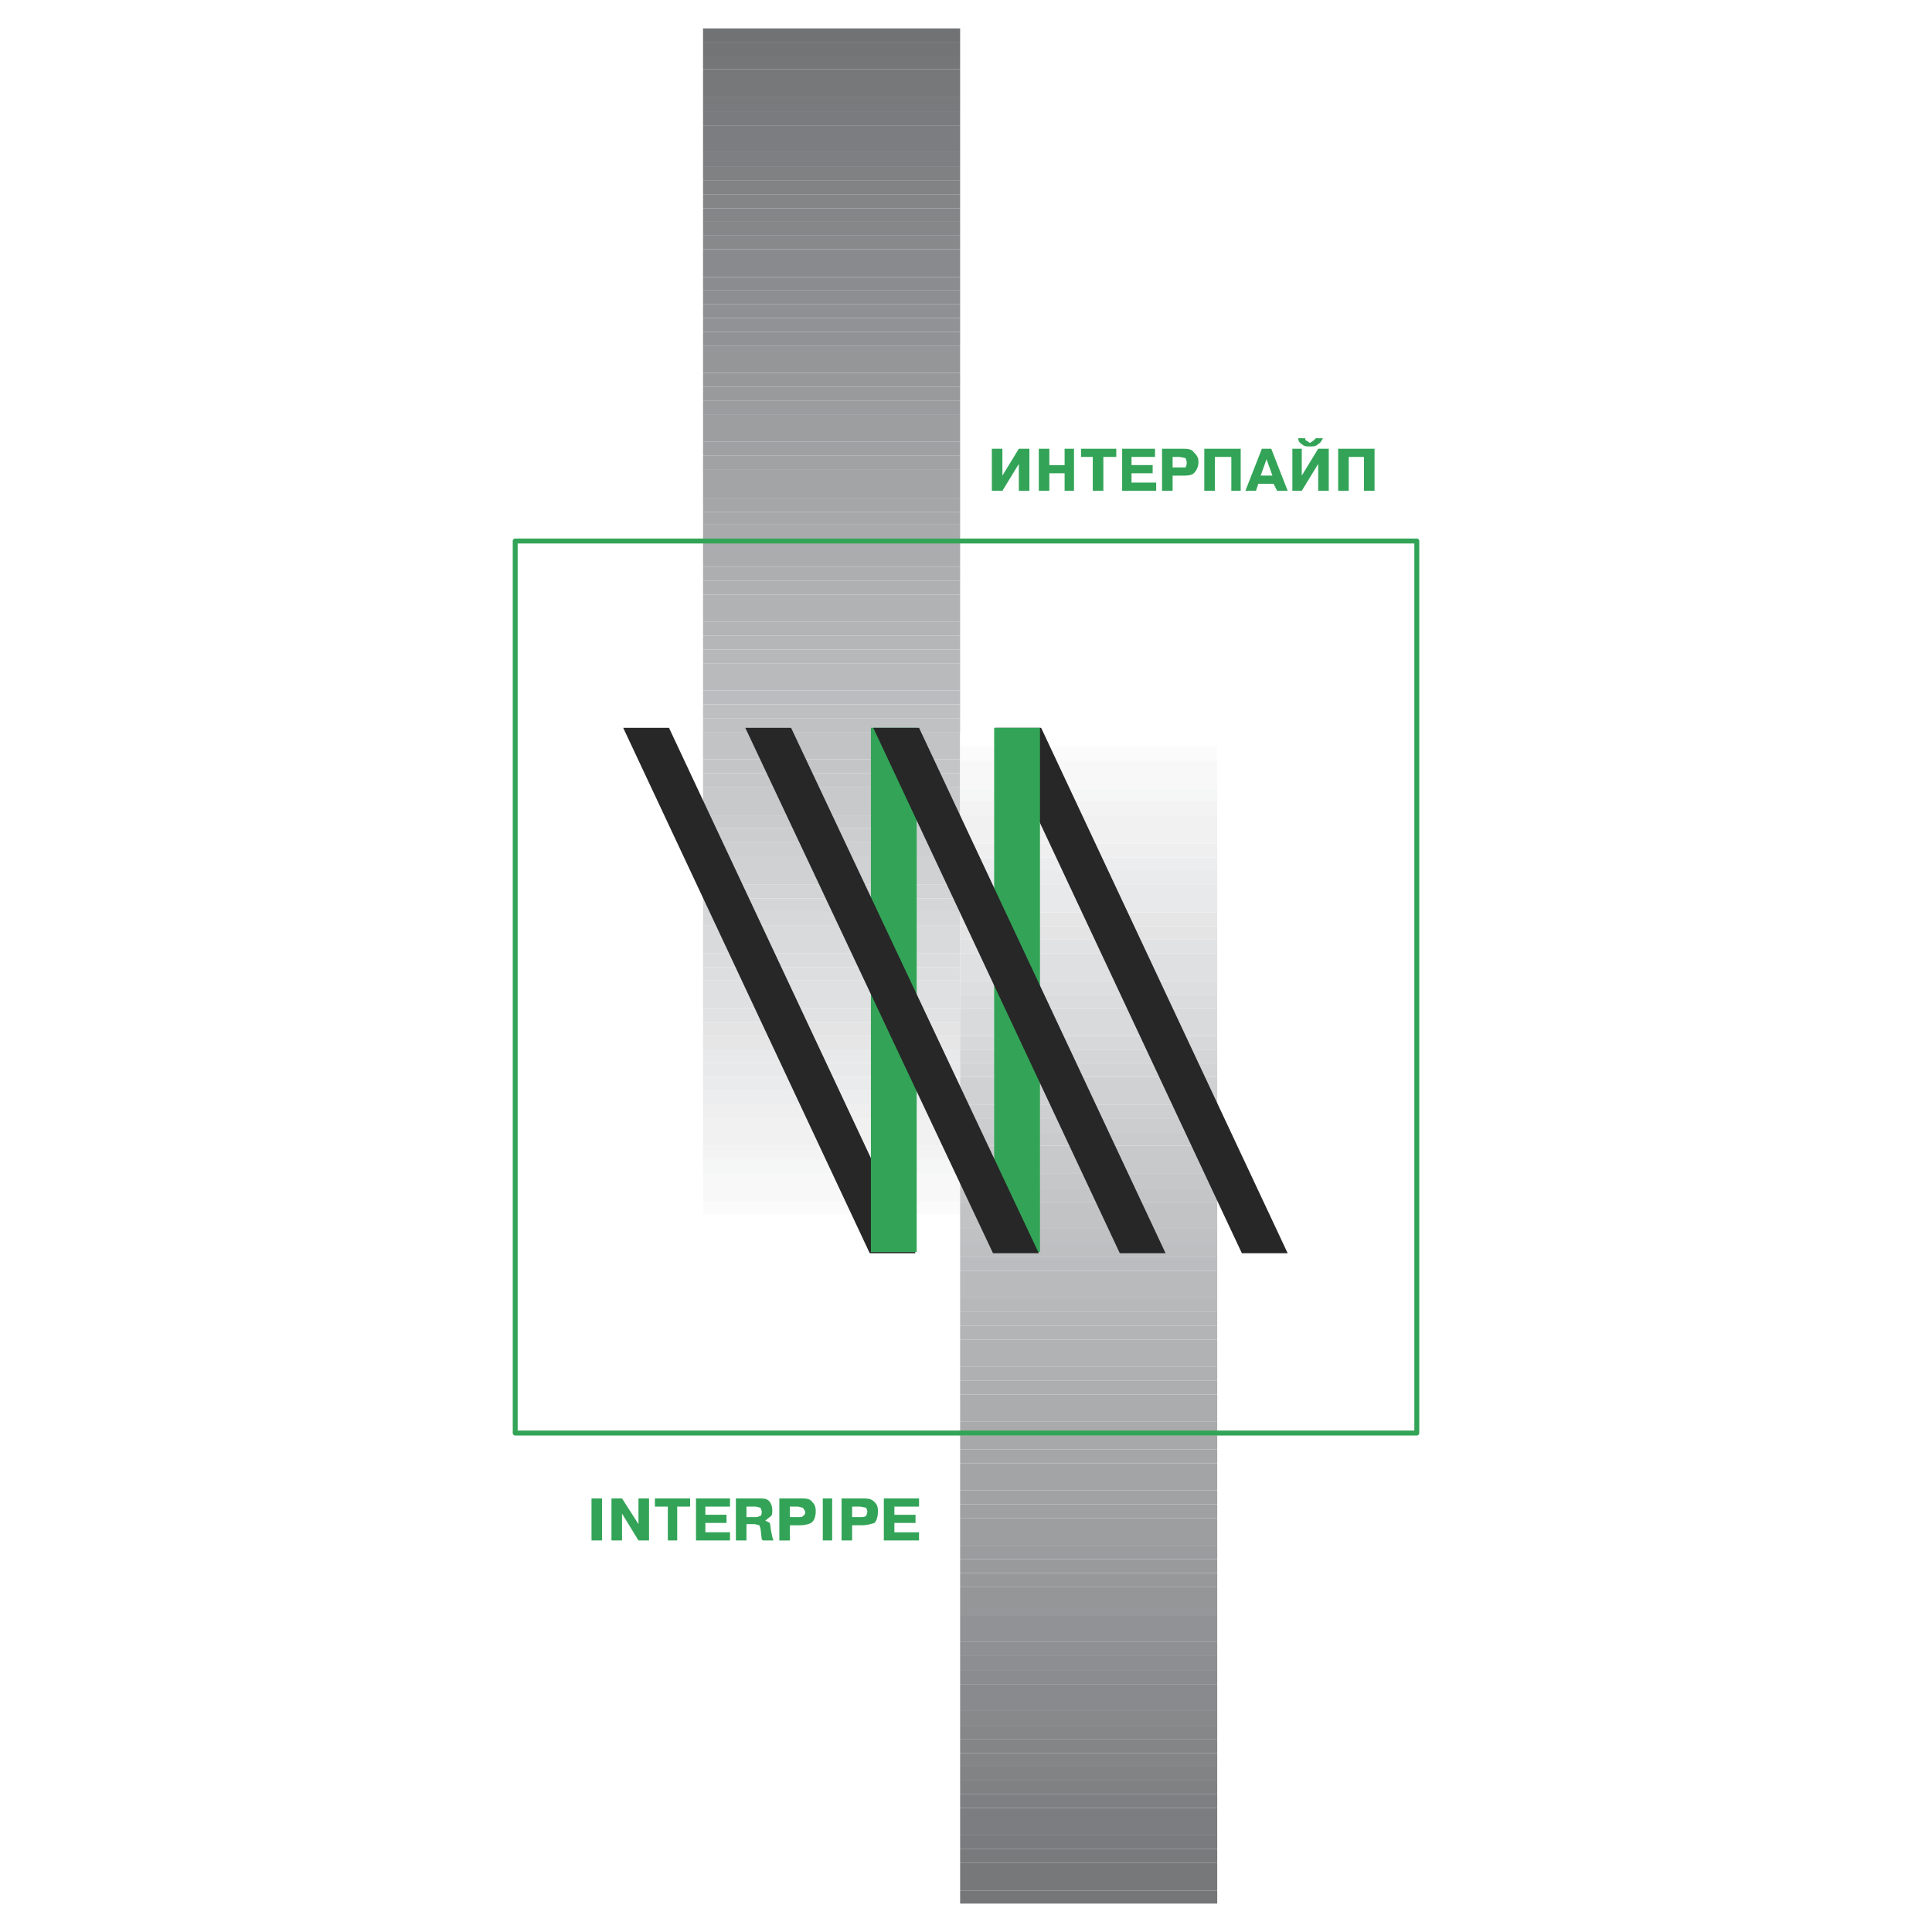 <svg xmlns="http://www.w3.org/2000/svg" width="2500" height="2500" viewBox="0 0 192.756 192.756"><path fill-rule="evenodd" clip-rule="evenodd" fill="#fff" d="M0 0h192.756v192.756H0V0z"/><path fill-rule="evenodd" clip-rule="evenodd" fill="#717274" d="M70.142 2.834h25.65v1.399h-25.65V2.834z"/><path fill-rule="evenodd" clip-rule="evenodd" fill="#737476" d="M70.142 4.233h25.65V5.63h-25.65V4.233z"/><path fill-rule="evenodd" clip-rule="evenodd" fill="#757678" d="M70.142 5.63h25.65v1.282h-25.65V5.63z"/><path fill-rule="evenodd" clip-rule="evenodd" fill="#76787a" d="M70.142 6.912h25.65V8.31h-25.65V6.912zM70.142 8.31h25.65v1.398h-25.65V8.31z"/><path fill-rule="evenodd" clip-rule="evenodd" fill="#787a7c" d="M70.142 9.708h25.65v1.398h-25.65V9.708z"/><path fill-rule="evenodd" clip-rule="evenodd" fill="#7a7b7e" d="M70.142 11.106h25.65v1.398h-25.65v-1.398z"/><path fill-rule="evenodd" clip-rule="evenodd" fill="#7c7d80" d="M70.142 12.504h25.65v1.281h-25.65v-1.281zM70.142 13.785h25.65v1.398h-25.65v-1.398z"/><path fill-rule="evenodd" clip-rule="evenodd" fill="#7e7f82" d="M70.142 15.183h25.65v1.398h-25.65v-1.398z"/><path fill-rule="evenodd" clip-rule="evenodd" fill="#808183" d="M70.142 16.581h25.65v1.398h-25.65v-1.398z"/><path fill-rule="evenodd" clip-rule="evenodd" fill="#828385" d="M70.142 17.979h25.65v1.397h-25.65v-1.397z"/><path fill-rule="evenodd" clip-rule="evenodd" fill="#838587" d="M70.142 19.376h25.65v1.399h-25.65v-1.399z"/><path fill-rule="evenodd" clip-rule="evenodd" fill="#838587" d="M70.142 20.775h25.65v1.281h-25.65v-1.281z"/><path fill-rule="evenodd" clip-rule="evenodd" fill="#858789" d="M70.142 22.056h25.65v1.398h-25.65v-1.398z"/><path fill-rule="evenodd" clip-rule="evenodd" fill="#87898b" d="M70.142 23.454h25.65v1.398h-25.65v-1.398z"/><path fill-rule="evenodd" clip-rule="evenodd" fill="#898a8d" d="M70.142 24.852h25.65v1.398h-25.65v-1.398zM70.142 26.25h25.65v1.397h-25.65V26.25z"/><path fill-rule="evenodd" clip-rule="evenodd" fill="#8b8c8f" d="M70.142 27.647h25.65v1.282h-25.65v-1.282z"/><path fill-rule="evenodd" clip-rule="evenodd" fill="#8d8e91" d="M70.142 28.929h25.65v1.398h-25.65v-1.398z"/><path fill-rule="evenodd" clip-rule="evenodd" fill="#8f9093" d="M70.142 30.327h25.65v1.398h-25.65v-1.398z"/><path fill-rule="evenodd" clip-rule="evenodd" fill="#919295" d="M70.142 31.725h25.65v1.398h-25.65v-1.398z"/><path fill-rule="evenodd" clip-rule="evenodd" fill="#919295" d="M70.142 33.123h25.65v1.398h-25.65v-1.398z"/><path fill-rule="evenodd" clip-rule="evenodd" fill="#949698" d="M70.142 34.521h25.65v1.397h-25.65v-1.397zM70.142 35.918h25.65V37.2h-25.65v-1.282z"/><path fill-rule="evenodd" clip-rule="evenodd" fill="#96989a" d="M70.142 37.2h25.65v1.398h-25.65V37.2z"/><path fill-rule="evenodd" clip-rule="evenodd" fill="#989a9c" d="M70.142 38.598h25.65v1.398h-25.65v-1.398z"/><path fill-rule="evenodd" clip-rule="evenodd" fill="#9a9c9e" d="M70.142 39.996h25.65v1.398h-25.65v-1.398z"/><path fill-rule="evenodd" clip-rule="evenodd" fill="#9c9ea0" d="M70.142 41.394h25.65v1.398h-25.65v-1.398zM70.142 42.792h25.65v1.281h-25.65v-1.281z"/><path fill-rule="evenodd" clip-rule="evenodd" fill="#9ea0a2" d="M70.142 44.073h25.65v1.398h-25.65v-1.398z"/><path fill-rule="evenodd" clip-rule="evenodd" fill="#a0a2a4" d="M70.142 45.471h25.65v1.398h-25.65v-1.398z"/><path fill-rule="evenodd" clip-rule="evenodd" fill="#a2a4a6" d="M70.142 46.869h25.65v1.398h-25.65v-1.398zM70.142 48.267h25.65v1.398h-25.65v-1.398z"/><path fill-rule="evenodd" clip-rule="evenodd" fill="#a4a6a8" d="M70.142 49.665h25.65v1.397h-25.65v-1.397z"/><path fill-rule="evenodd" clip-rule="evenodd" fill="#a6a8aa" d="M70.142 51.062h25.65v1.282h-25.65v-1.282z"/><path fill-rule="evenodd" clip-rule="evenodd" fill="#a8aaac" d="M70.142 52.344h25.65v1.398h-25.65v-1.398z"/><path fill-rule="evenodd" clip-rule="evenodd" fill="#aaacae" d="M70.142 53.742h25.65v1.398h-25.65v-1.398zM70.142 55.14h25.65v1.398h-25.65V55.14z"/><path fill-rule="evenodd" clip-rule="evenodd" fill="#acaeb0" d="M70.142 56.538h25.65v1.398h-25.65v-1.398z"/><path fill-rule="evenodd" clip-rule="evenodd" fill="#aeb0b2" d="M70.142 57.936h25.65v1.397h-25.65v-1.397z"/><path fill-rule="evenodd" clip-rule="evenodd" fill="#b0b2b4" d="M70.142 59.333h25.65v1.282h-25.65v-1.282zM70.142 60.615h25.65v1.398h-25.65v-1.398z"/><path fill-rule="evenodd" clip-rule="evenodd" fill="#b3b4b6" d="M70.142 62.013h25.65v1.398h-25.65v-1.398z"/><path fill-rule="evenodd" clip-rule="evenodd" fill="#b5b6b8" d="M70.142 63.411h25.65v1.398h-25.65v-1.398z"/><path fill-rule="evenodd" clip-rule="evenodd" fill="#b7b8ba" d="M70.142 64.809h25.65v1.398h-25.65v-1.398z"/><path fill-rule="evenodd" clip-rule="evenodd" fill="#b9babc" d="M70.142 66.207h25.65v1.281h-25.65v-1.281zM70.142 67.488h25.65v1.398h-25.65v-1.398z"/><path fill-rule="evenodd" clip-rule="evenodd" fill="#bbbcbf" d="M70.142 68.886h25.65v1.398h-25.65v-1.398z"/><path fill-rule="evenodd" clip-rule="evenodd" fill="#bdbfc1" d="M70.142 70.284h25.65v1.398h-25.65v-1.398z"/><path fill-rule="evenodd" clip-rule="evenodd" fill="#bfc1c3" d="M70.142 71.682h25.65v1.398h-25.65v-1.398z"/><path fill-rule="evenodd" clip-rule="evenodd" fill="#c1c3c5" d="M70.142 73.08h25.65v1.398h-25.65V73.08zM70.142 74.478h25.65v1.281h-25.65v-1.281z"/><path fill-rule="evenodd" clip-rule="evenodd" fill="#c4c5c7" d="M70.142 75.759h25.65v1.398h-25.65v-1.398z"/><path fill-rule="evenodd" clip-rule="evenodd" fill="#c6c7c9" d="M70.142 77.157h25.65v1.398h-25.65v-1.398z"/><path fill-rule="evenodd" clip-rule="evenodd" fill="#c8c9cb" d="M70.142 78.555h25.65v1.398h-25.65v-1.398zM70.142 79.953h25.65v1.398h-25.65v-1.398z"/><path fill-rule="evenodd" clip-rule="evenodd" fill="#cacbcd" d="M70.142 81.351h25.65v1.281h-25.65v-1.281z"/><path fill-rule="evenodd" clip-rule="evenodd" fill="#cccdcf" d="M70.142 82.632h25.65v1.398h-25.65v-1.398z"/><path fill-rule="evenodd" clip-rule="evenodd" fill="#cecfd1" d="M70.142 84.03h25.65v1.398h-25.65V84.03z"/><path fill-rule="evenodd" clip-rule="evenodd" fill="#d0d1d3" d="M70.142 85.428h25.65v1.398h-25.65v-1.398zM70.142 86.826h25.65v1.398h-25.65v-1.398z"/><path fill-rule="evenodd" clip-rule="evenodd" fill="#d3d4d5" d="M70.142 88.224h25.65v1.398h-25.65v-1.398z"/><path fill-rule="evenodd" clip-rule="evenodd" fill="#d5d6d7" d="M70.142 89.622h25.65v1.281h-25.65v-1.281z"/><path fill-rule="evenodd" clip-rule="evenodd" fill="#d7d8d9" d="M70.142 90.903h25.65v1.398h-25.65v-1.398z"/><path fill-rule="evenodd" clip-rule="evenodd" fill="#d9dadb" d="M70.142 92.301h25.65v1.398h-25.65v-1.398zM70.142 93.699h25.65v1.398h-25.65v-1.398z"/><path fill-rule="evenodd" clip-rule="evenodd" fill="#dbdcdd" d="M70.142 95.097h25.65v1.397h-25.65v-1.397z"/><path fill-rule="evenodd" clip-rule="evenodd" fill="#dddedf" d="M70.142 96.494h25.65v1.281h-25.65v-1.281z"/><path fill-rule="evenodd" clip-rule="evenodd" fill="#dfe0e1" d="M70.142 97.775h25.65v1.399h-25.65v-1.399zM70.142 99.174h25.65v1.398h-25.65v-1.398z"/><path fill-rule="evenodd" clip-rule="evenodd" fill="#e1e2e3" d="M70.142 100.572h25.65v1.399h-25.65v-1.399z"/><path fill-rule="evenodd" clip-rule="evenodd" fill="#e4e4e5" d="M70.142 101.971h25.65v1.396h-25.65v-1.396z"/><path fill-rule="evenodd" clip-rule="evenodd" fill="#e6e6e7" d="M70.142 103.367h25.65v1.399h-25.65v-1.399z"/><path fill-rule="evenodd" clip-rule="evenodd" fill="#e8e9ea" d="M70.142 104.766h25.65v1.281h-25.65v-1.281z"/><path fill-rule="evenodd" clip-rule="evenodd" fill="#e8e9ea" d="M70.142 106.047h25.65v1.398h-25.65v-1.398z"/><path fill-rule="evenodd" clip-rule="evenodd" fill="#eaebec" d="M70.142 107.445h25.65v1.399h-25.65v-1.399z"/><path fill-rule="evenodd" clip-rule="evenodd" fill="#ecedee" d="M70.142 108.844h25.65v1.396h-25.65v-1.396z"/><path fill-rule="evenodd" clip-rule="evenodd" fill="#efeff0" d="M70.142 110.24h25.65v1.399h-25.65v-1.399z"/><path fill-rule="evenodd" clip-rule="evenodd" fill="#f1f1f2" d="M70.142 111.639h25.65v1.281h-25.65v-1.281zM70.142 112.92h25.65v1.398h-25.65v-1.398z"/><path fill-rule="evenodd" clip-rule="evenodd" fill="#f3f3f4" d="M70.142 114.318h25.65v1.399h-25.65v-1.399z"/><path fill-rule="evenodd" clip-rule="evenodd" fill="#f5f6f6" d="M70.142 115.717h25.65v1.396h-25.65v-1.396z"/><path fill-rule="evenodd" clip-rule="evenodd" fill="#f8f8f8" d="M70.142 117.113h25.65v1.399h-25.65v-1.399zM70.142 118.512h25.65v1.398h-25.65v-1.398z"/><path fill-rule="evenodd" clip-rule="evenodd" fill="#fbfbfb" d="M70.142 119.91h25.65v1.281h-25.65v-1.281z"/><path fill-rule="evenodd" clip-rule="evenodd" fill="#fff" d="M70.142 121.191h25.65v1.399h-25.65v-1.399zM70.142 122.59h25.65-25.65z"/><path fill-rule="evenodd" clip-rule="evenodd" fill="#757678" d="M121.443 189.922H95.792v-1.281h25.651v1.281z"/><path fill-rule="evenodd" clip-rule="evenodd" fill="#76787a" d="M121.443 188.641H95.792v-1.399h25.651v1.399zM121.443 187.242H95.792v-1.398h25.651v1.398z"/><path fill-rule="evenodd" clip-rule="evenodd" fill="#787a7c" d="M121.443 185.844H95.792v-1.397h25.651v1.397z"/><path fill-rule="evenodd" clip-rule="evenodd" fill="#7a7b7e" d="M121.443 184.447H95.792v-1.398h25.651v1.398z"/><path fill-rule="evenodd" clip-rule="evenodd" fill="#7c7d80" d="M121.443 183.049H95.792v-1.281h25.651v1.281zM121.443 181.768H95.792v-1.399h25.651v1.399z"/><path fill-rule="evenodd" clip-rule="evenodd" fill="#7e7f82" d="M121.443 180.369H95.792v-1.398h25.651v1.398z"/><path fill-rule="evenodd" clip-rule="evenodd" fill="#808183" d="M121.443 178.971H95.792v-1.399h25.651v1.399z"/><path fill-rule="evenodd" clip-rule="evenodd" fill="#828385" d="M121.443 177.572H95.792v-1.396h25.651v1.396z"/><path fill-rule="evenodd" clip-rule="evenodd" fill="#838587" d="M121.443 176.176H95.792v-1.281h25.651v1.281z"/><path fill-rule="evenodd" clip-rule="evenodd" fill="#838587" d="M121.443 174.895H95.792v-1.399h25.651v1.399z"/><path fill-rule="evenodd" clip-rule="evenodd" fill="#858789" d="M121.443 173.496H95.792v-1.398h25.651v1.398z"/><path fill-rule="evenodd" clip-rule="evenodd" fill="#87898b" d="M121.443 172.098H95.792v-1.397h25.651v1.397z"/><path fill-rule="evenodd" clip-rule="evenodd" fill="#898a8d" d="M121.443 170.701H95.792v-1.398h25.651v1.398zM121.443 169.303H95.792v-1.282h25.651v1.282z"/><path fill-rule="evenodd" clip-rule="evenodd" fill="#8b8c8f" d="M121.443 168.021H95.792v-1.398h25.651v1.398z"/><path fill-rule="evenodd" clip-rule="evenodd" fill="#8d8e91" d="M121.443 166.623H95.792v-1.398h25.651v1.398z"/><path fill-rule="evenodd" clip-rule="evenodd" fill="#8f9093" d="M121.443 165.225H95.792v-1.397h25.651v1.397z"/><path fill-rule="evenodd" clip-rule="evenodd" fill="#919295" d="M121.443 163.828H95.792v-1.398h25.651v1.398zM121.443 162.43H95.792v-1.282h25.651v1.282z"/><path fill-rule="evenodd" clip-rule="evenodd" fill="#949698" d="M121.443 161.148H95.792v-1.398h25.651v1.398zM121.443 159.75H95.792v-1.398h25.651v1.398z"/><path fill-rule="evenodd" clip-rule="evenodd" fill="#96989a" d="M121.443 158.352H95.792v-1.397h25.651v1.397z"/><path fill-rule="evenodd" clip-rule="evenodd" fill="#989a9c" d="M121.443 156.955H95.792v-1.398h25.651v1.398z"/><path fill-rule="evenodd" clip-rule="evenodd" fill="#9a9c9e" d="M121.443 155.557H95.792v-1.282h25.651v1.282z"/><path fill-rule="evenodd" clip-rule="evenodd" fill="#9c9ea0" d="M121.443 154.275H95.792v-1.398h25.651v1.398zM121.443 152.877H95.792v-1.398h25.651v1.398z"/><path fill-rule="evenodd" clip-rule="evenodd" fill="#9ea0a2" d="M121.443 151.479H95.792v-1.397h25.651v1.397z"/><path fill-rule="evenodd" clip-rule="evenodd" fill="#a0a2a4" d="M121.443 150.082H95.792v-1.398h25.651v1.398z"/><path fill-rule="evenodd" clip-rule="evenodd" fill="#a2a4a6" d="M121.443 148.684H95.792v-1.282h25.651v1.282zM121.443 147.402H95.792v-1.398h25.651v1.398z"/><path fill-rule="evenodd" clip-rule="evenodd" fill="#a4a6a8" d="M121.443 146.004H95.792v-1.399h25.651v1.399z"/><path fill-rule="evenodd" clip-rule="evenodd" fill="#a6a8aa" d="M121.443 144.605H95.792v-1.398h25.651v1.398z"/><path fill-rule="evenodd" clip-rule="evenodd" fill="#a8aaac" d="M121.443 143.207H95.792v-1.396h25.651v1.396z"/><path fill-rule="evenodd" clip-rule="evenodd" fill="#aaacae" d="M121.443 141.811H95.792v-1.282h25.651v1.282zM121.443 140.529H95.792v-1.398h25.651v1.398z"/><path fill-rule="evenodd" clip-rule="evenodd" fill="#acaeb0" d="M121.443 139.131H95.792v-1.399h25.651v1.399z"/><path fill-rule="evenodd" clip-rule="evenodd" fill="#aeb0b2" d="M121.443 137.732H95.792v-1.396h25.651v1.396z"/><path fill-rule="evenodd" clip-rule="evenodd" fill="#b0b2b4" d="M121.443 136.336H95.792v-1.398h25.651v1.398zM121.443 134.938H95.792v-1.282h25.651v1.282z"/><path fill-rule="evenodd" clip-rule="evenodd" fill="#b3b4b6" d="M121.443 133.656H95.792v-1.398h25.651v1.398z"/><path fill-rule="evenodd" clip-rule="evenodd" fill="#b5b6b8" d="M121.443 132.258H95.792v-1.399h25.651v1.399z"/><path fill-rule="evenodd" clip-rule="evenodd" fill="#b7b8ba" d="M121.443 130.859H95.792v-1.398h25.651v1.398z"/><path fill-rule="evenodd" clip-rule="evenodd" fill="#b9babc" d="M121.443 129.461H95.792v-1.397h25.651v1.397zM121.443 128.064H95.792v-1.281h25.651v1.281z"/><path fill-rule="evenodd" clip-rule="evenodd" fill="#bbbcbf" d="M121.443 126.783H95.792v-1.398h25.651v1.398z"/><path fill-rule="evenodd" clip-rule="evenodd" fill="#bdbfc1" d="M121.443 125.385H95.792v-1.399h25.651v1.399z"/><path fill-rule="evenodd" clip-rule="evenodd" fill="#bfc1c3" d="M121.443 123.986H95.792v-1.396h25.651v1.396z"/><path fill-rule="evenodd" clip-rule="evenodd" fill="#c1c3c5" d="M121.443 122.59H95.792v-1.399h25.651v1.399zM121.443 121.191H95.792v-1.281h25.651v1.281z"/><path fill-rule="evenodd" clip-rule="evenodd" fill="#c4c5c7" d="M121.443 119.91H95.792v-1.398h25.651v1.398z"/><path fill-rule="evenodd" clip-rule="evenodd" fill="#c6c7c9" d="M121.443 118.512H95.792v-1.399h25.651v1.399z"/><path fill-rule="evenodd" clip-rule="evenodd" fill="#c8c9cb" d="M121.443 117.113H95.792v-1.396h25.651v1.396zM121.443 115.717H95.792v-1.399h25.651v1.399z"/><path fill-rule="evenodd" clip-rule="evenodd" fill="#cacbcd" d="M121.443 114.318H95.792v-1.281h25.651v1.281z"/><path fill-rule="evenodd" clip-rule="evenodd" fill="#cccdcf" d="M121.443 113.037H95.792v-1.398h25.651v1.398z"/><path fill-rule="evenodd" clip-rule="evenodd" fill="#cecfd1" d="M121.443 111.639H95.792v-1.399h25.651v1.399z"/><path fill-rule="evenodd" clip-rule="evenodd" fill="#d0d1d3" d="M121.443 110.24H95.792v-1.396h25.651v1.396zM121.443 108.844H95.792v-1.399h25.651v1.399z"/><path fill-rule="evenodd" clip-rule="evenodd" fill="#d3d4d5" d="M121.443 107.445H95.792v-1.281h25.651v1.281z"/><path fill-rule="evenodd" clip-rule="evenodd" fill="#d5d6d7" d="M121.443 106.164H95.792v-1.398h25.651v1.398z"/><path fill-rule="evenodd" clip-rule="evenodd" fill="#d7d8d9" d="M121.443 104.766H95.792v-1.399h25.651v1.399z"/><path fill-rule="evenodd" clip-rule="evenodd" fill="#d9dadb" d="M121.443 103.367H95.792v-1.396h25.651v1.396zM121.443 101.971H95.792v-1.399h25.651v1.399z"/><path fill-rule="evenodd" clip-rule="evenodd" fill="#dbdcdd" d="M121.443 100.572H95.792v-1.281h25.651v1.281z"/><path fill-rule="evenodd" clip-rule="evenodd" fill="#dddedf" d="M121.443 99.291H95.792v-1.398h25.651v1.398z"/><path fill-rule="evenodd" clip-rule="evenodd" fill="#dfe0e1" d="M121.443 97.893H95.792v-1.399h25.651v1.399zM121.443 96.494H95.792v-1.397h25.651v1.397z"/><path fill-rule="evenodd" clip-rule="evenodd" fill="#e1e2e3" d="M121.443 95.097H95.792v-1.398h25.651v1.398z"/><path fill-rule="evenodd" clip-rule="evenodd" fill="#e4e4e5" d="M121.443 93.699H95.792v-1.282h25.651v1.282z"/><path fill-rule="evenodd" clip-rule="evenodd" fill="#e6e6e7" d="M121.443 92.417H95.792V91.02h25.651v1.397z"/><path fill-rule="evenodd" clip-rule="evenodd" fill="#e8e9ea" d="M121.443 91.02H95.792v-1.398h25.651v1.398zM121.443 89.622H95.792v-1.398h25.651v1.398z"/><path fill-rule="evenodd" clip-rule="evenodd" fill="#eaebec" d="M121.443 88.224H95.792v-1.398h25.651v1.398z"/><path fill-rule="evenodd" clip-rule="evenodd" fill="#ecedee" d="M121.443 86.826H95.792v-1.282h25.651v1.282z"/><path fill-rule="evenodd" clip-rule="evenodd" fill="#efeff0" d="M121.443 85.544H95.792v-1.398h25.651v1.398z"/><path fill-rule="evenodd" clip-rule="evenodd" fill="#f1f1f2" d="M121.443 84.146H95.792v-1.397h25.651v1.397zM121.443 82.749H95.792v-1.398h25.651v1.398z"/><path fill-rule="evenodd" clip-rule="evenodd" fill="#f3f3f4" d="M121.443 81.351H95.792v-1.398h25.651v1.398z"/><path fill-rule="evenodd" clip-rule="evenodd" fill="#f5f6f6" d="M121.443 79.953H95.792v-1.282h25.651v1.282z"/><path fill-rule="evenodd" clip-rule="evenodd" fill="#f8f8f8" d="M121.443 78.671H95.792v-1.398h25.651v1.398zM121.443 77.273H95.792v-1.398h25.651v1.398z"/><path fill-rule="evenodd" clip-rule="evenodd" fill="#fbfbfb" d="M121.443 75.875H95.792v-1.397h25.651v1.397z"/><path fill-rule="evenodd" clip-rule="evenodd" fill="#fff" d="M121.443 74.478H95.792V73.08h25.651v1.398zM121.443 73.08H95.792h25.651z"/><path fill-rule="evenodd" clip-rule="evenodd" fill="#272727" d="M123.902 125.035L99.307 72.614h4.568l24.596 52.421h-4.569zM66.745 72.614l24.597 52.421h-4.568L62.177 72.614h4.568z"/><path fill="none" stroke="#33a457" stroke-width=".492" stroke-linecap="round" stroke-linejoin="round" stroke-miterlimit="2.613" d="M51.402 53.975h89.953v89H51.402v-89z"/><path fill-rule="evenodd" clip-rule="evenodd" fill="#33a457" d="M99.189 72.614h4.569v52.304h-4.569V72.614zM86.891 72.614h4.567v52.304h-4.567V72.614z"/><path fill-rule="evenodd" clip-rule="evenodd" fill="#272727" d="M111.723 125.035L87.125 72.614h4.568l24.596 52.421h-4.566z"/><path d="M100.01 44.772v2.679l1.639-2.679h1.055v4.194h-1.055v-2.679l-1.639 2.679h-1.055v-4.194h1.055zm4.683 1.631h1.523v-1.631h.938v4.194h-.938v-1.748h-1.523v1.748h-1.053v-4.194h1.053v1.631zm6.678-1.631v.815h-1.289v3.378h-1.055v-3.378h-1.17v-.815h3.514zm3.865.815h-2.344v.815h2.109v.815h-2.109v.932h2.461v.815h-3.396V44.77h3.279v.817zm3.866-.465c.234.233.467.466.467.932 0 .583-.232.932-.467 1.165s-.703.233-1.172.233h-.938v1.515h-1.055v-4.194h1.992c.469-.001.938-.001 1.173.349zm-.821 1.514c.117-.233.117-.35.117-.583l-.117-.349-.586-.117h-.703v1.049h1.289zm8.551-1.864l1.639 4.194h-1.055l-.352-.699h-1.521l-.234.699h-1.055l1.641-4.194h.937zm-3.047 0v4.194h-.936v-3.378h-1.641v3.378h-1.055v-4.194h3.632zm8.199-1.048c-.117.233-.234.466-.469.583-.234.233-.469.233-.818.233-.352 0-.586 0-.82-.233a.642.642 0 0 1-.352-.583h.703c0 .117 0 .233.117.233l.352.233.35-.233.234-.233h.703zm-2.107 1.048v2.679l1.639-2.679h1.055v4.194h-1.055v-2.679l-1.639 2.679h-.938v-4.194h.938zm7.262 0v4.194h-1.055v-3.378h-1.521v3.378h-1.055v-4.194h3.631zm-10.19 2.679l-.586-1.63-.586 1.63h1.172zM59.015 149.498h1.054v4.195h-1.054v-4.195zm3.045 0l1.64 2.562v-2.562h1.054v4.195H63.7l-1.64-2.68v2.68h-1.054v-4.195h1.054zm3.279.816v-.816h3.514v.816h-1.288v3.379h-.937v-3.379h-1.289zm5.037 0v.814h2.108v.816h-2.108v.932h2.459v.816h-3.396v-4.195h3.396v.816h-2.459v.001zm4.1 1.049h.937c.234 0 .352-.117.468-.117.117-.117.117-.35.117-.467l-.117-.35-.468-.115h-.937v1.049zm2.576-.699c0 .232 0 .465-.117.582l-.585.465.468.234.117.814.117.584.117.35h-1.054l-.117-.117-.117-1.049-.117-.35-.469-.117h-.82v1.633h-1.054v-4.195h2.226c.468 0 .819 0 1.054.234.234.233.351.582.351.932zm1.757.699h.82c.234 0 .469 0 .469-.117.234-.117.234-.232.234-.467l-.234-.35-.469-.115h-.82v1.049zm1.054-1.865c.469 0 .937 0 1.171.35.234.234.351.467.351.932 0 .467-.117.932-.468 1.166-.234.115-.585.232-1.171.232h-.938v1.516h-1.054v-4.195h2.109v-.001zm5.154 1.865h.82c.234 0 .351 0 .585-.117 0-.117.117-.232.117-.467l-.117-.35-.585-.115h-.82v1.049zm-2.928-1.865h.937v4.195h-.937v-4.195zm5.505 1.281c0 .467-.117.932-.352 1.166-.351.115-.82.232-1.289.232h-.937v1.516h-1.054v-4.195h1.991c.586 0 .938 0 1.289.35.235.234.352.466.352.931zm1.64.35h2.108v.816h-2.108v.932h2.459v.816h-3.514v-4.195h3.514v.816h-2.459v.815z" fill-rule="evenodd" clip-rule="evenodd" fill="#33a457"/><path fill-rule="evenodd" clip-rule="evenodd" fill="#272727" d="M78.926 72.614l24.715 52.421h-4.569L74.358 72.614h4.568z"/></svg>
